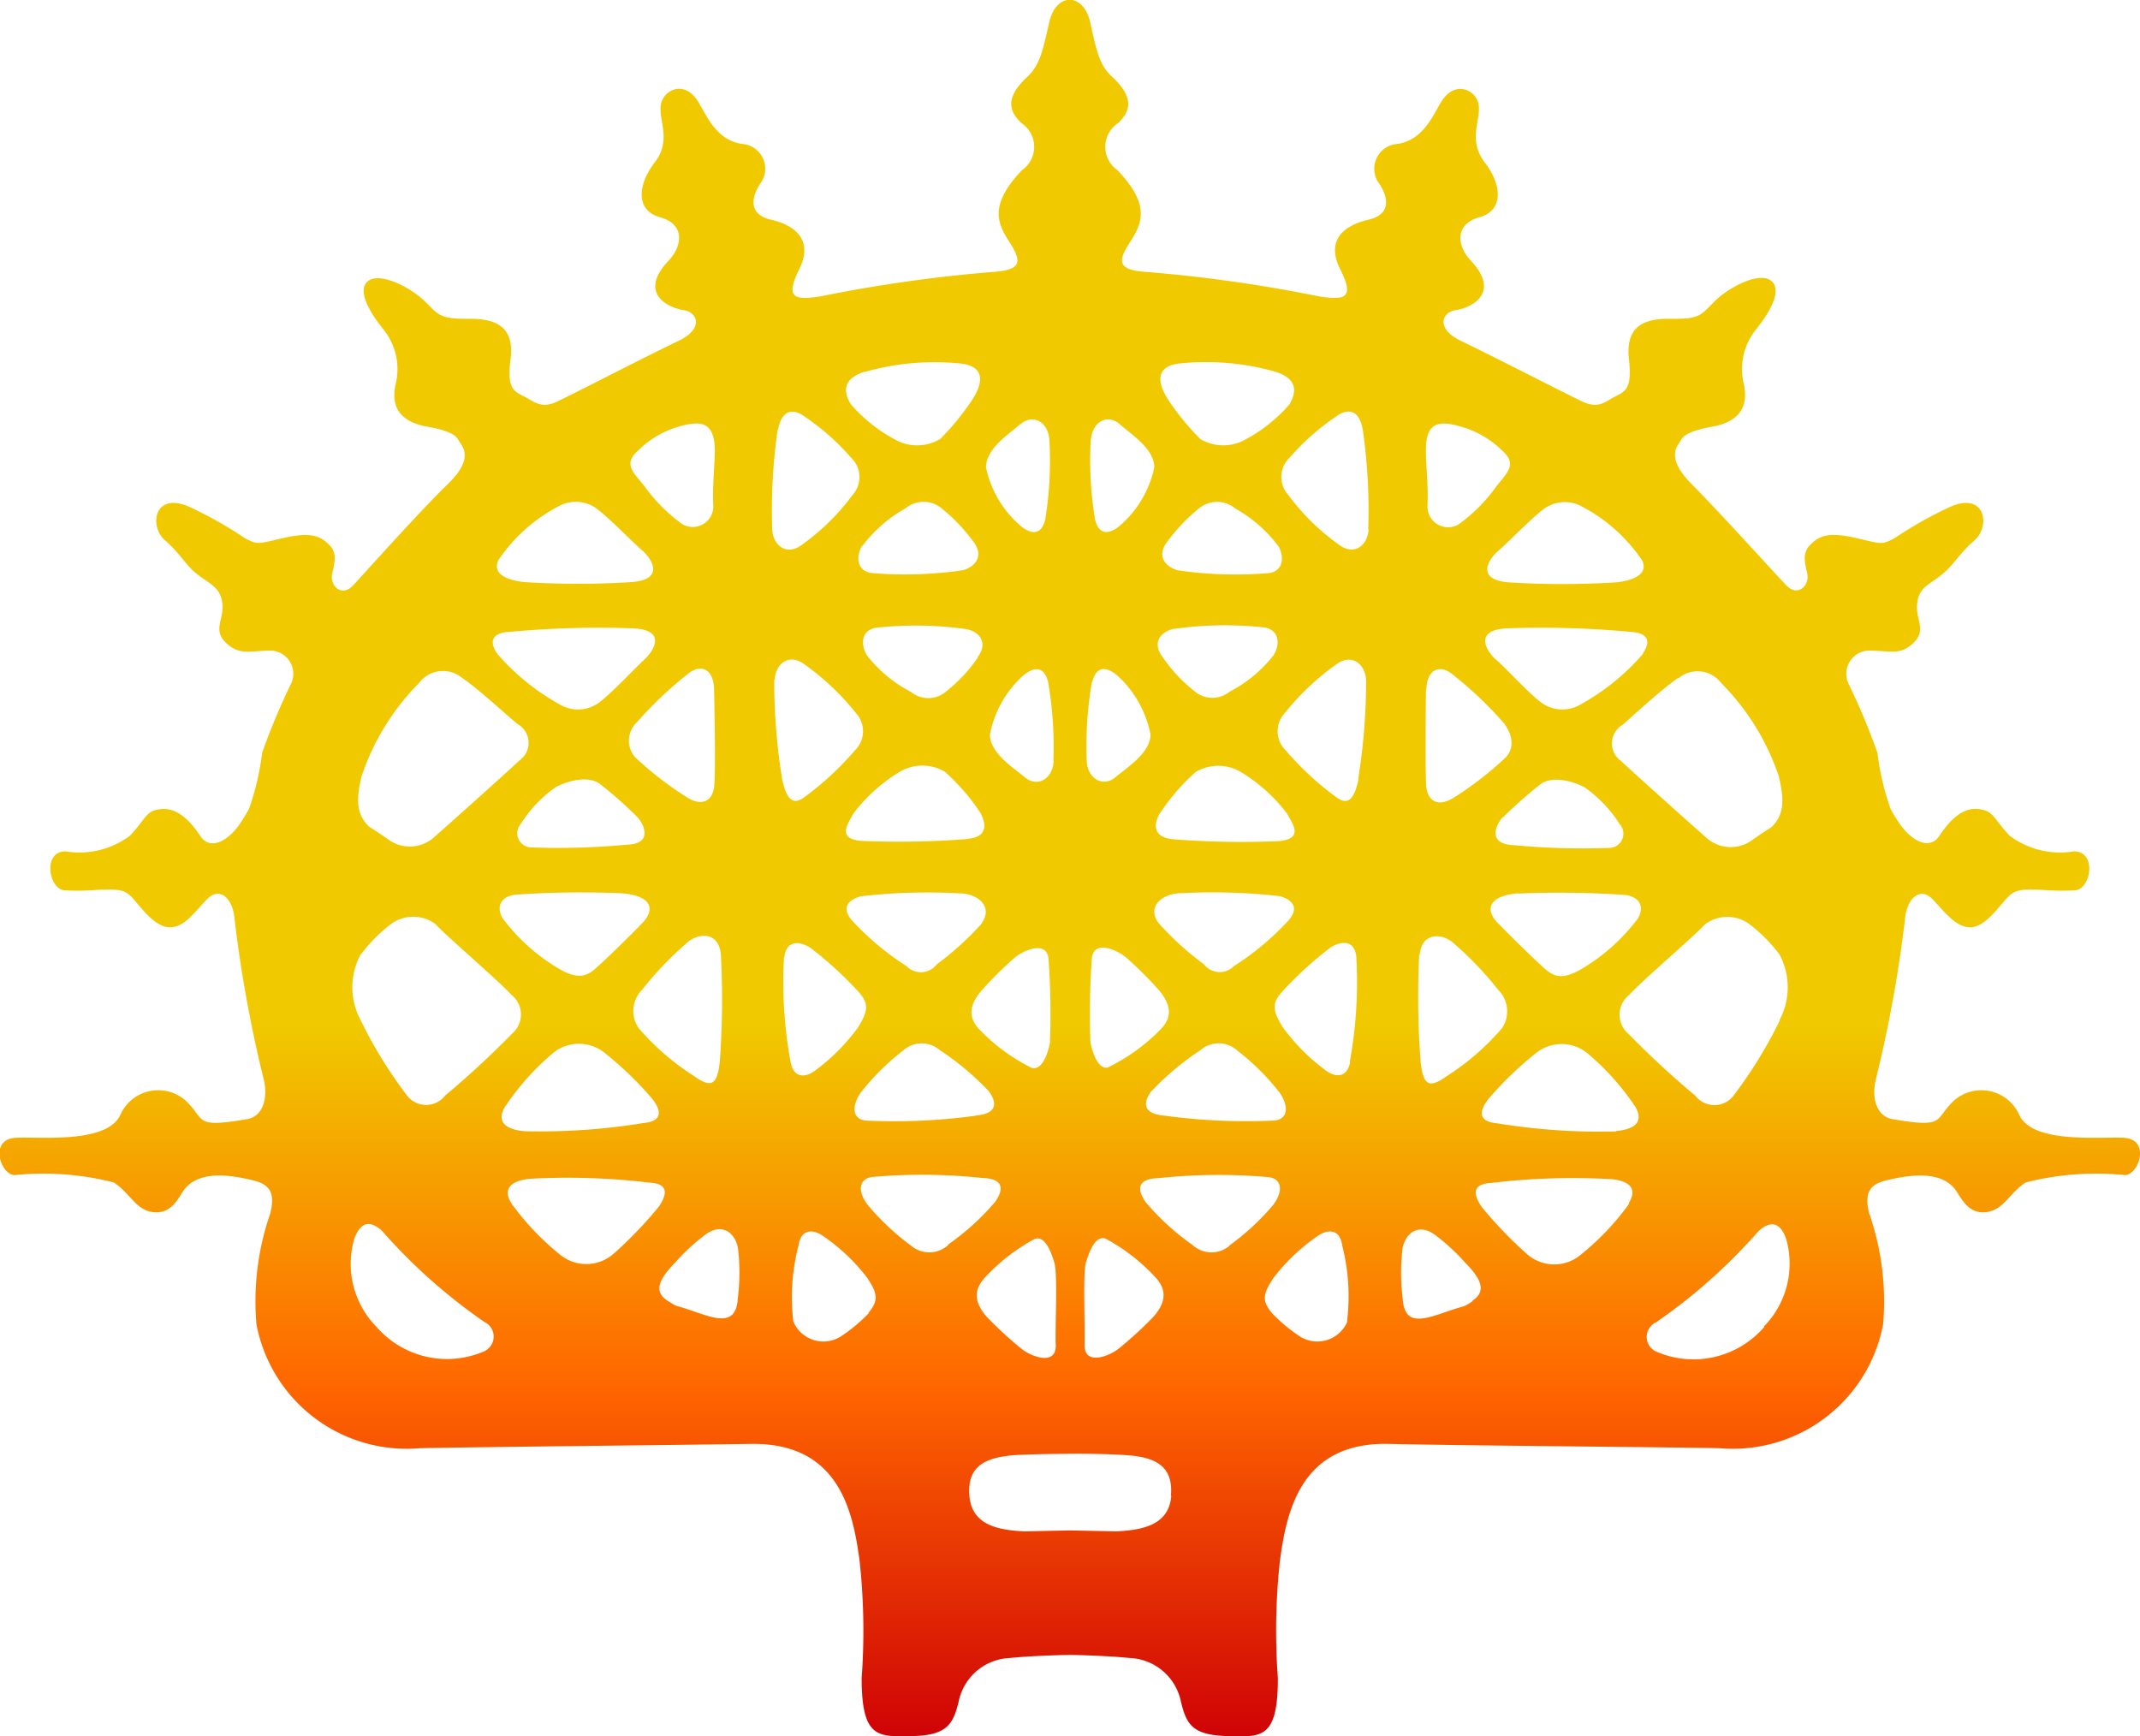 <svg xmlns="http://www.w3.org/2000/svg" xmlns:xlink="http://www.w3.org/1999/xlink" width="38.928" height="31.584" viewBox="0 0 38.928 31.584">
  <defs>
    <linearGradient id="linear-gradient" x1="0.5" y1="0.589" x2="0.5" y2="1" gradientUnits="objectBoundingBox">
      <stop offset="0" stop-color="#f0c900"/>
      <stop offset="0.498" stop-color="#ff6700"/>
      <stop offset="1" stop-color="#ce0006"/>
    </linearGradient>
  </defs>
  <path id="hittite_sun" data-name="hittite sun" d="M-1804.812,51.886c-.4-.03-1.651.122-1.914-.407a.753.753,0,0,0-1.269-.192c-.263.284-.126.415-1.038.259-.29-.049-.383-.373-.312-.7a23.925,23.925,0,0,0,.537-2.946c.031-.364.273-.592.5-.355s.414.5.673.511.5-.331.663-.513.266-.181.658-.168a4.485,4.485,0,0,0,.6.008c.288-.023.4-.7-.016-.709a1.538,1.538,0,0,1-1.172-.281c-.308-.321-.281-.452-.571-.488s-.525.208-.711.488-.535.079-.758-.274c-.057-.091-.1-.154-.133-.227a4.752,4.752,0,0,1-.235-1.009,11.979,11.979,0,0,0-.528-1.261.423.423,0,0,1,.4-.6c.364.006.549.09.788-.144s.031-.416.062-.707.191-.33.431-.517.318-.382.612-.637.2-.886-.432-.614a7.256,7.256,0,0,0-1.017.572c-.237.126-.237.11-.668.008-.545-.13-.707-.045-.866.111s-.1.333-.058.535-.169.425-.376.212-1.208-1.324-1.72-1.839-.25-.71-.2-.812.238-.186.605-.248c.371-.08.635-.28.539-.755a1.148,1.148,0,0,1,.225-1.014c.189-.235.485-.672.282-.866s-.763.092-1.031.353-.264.336-.818.327-.812.195-.75.747-.082.575-.268.676-.3.219-.595.076c-.578-.283-1.378-.7-2.182-1.092-.474-.221-.359-.516-.128-.56.42-.068.793-.377.3-.9-.262-.277-.3-.667.152-.794s.405-.595.1-.993-.09-.736-.11-1.023-.424-.5-.68-.09c-.161.261-.329.7-.8.772a.452.452,0,0,0-.327.729c.154.237.224.551-.2.649s-.791.354-.512.907.044.548-.374.491a26.655,26.655,0,0,0-3.188-.45c-.525-.041-.471-.22-.254-.557s.353-.668-.237-1.29a.518.518,0,0,1,.01-.859c.215-.205.312-.451-.11-.842-.234-.214-.282-.471-.4-1-.061-.265-.219-.4-.37-.4s-.309.131-.37.4c-.122.527-.17.785-.4,1-.422.391-.325.637-.11.842a.518.518,0,0,1,.01.859c-.59.622-.453.954-.237,1.29s.271.516-.254.557a26.651,26.651,0,0,0-3.188.45c-.418.056-.649.062-.374-.491s-.094-.811-.512-.907-.351-.412-.2-.649a.452.452,0,0,0-.327-.729c-.471-.073-.639-.511-.8-.772-.256-.414-.658-.2-.68.09s.194.631-.11,1.023-.354.868.1.993.414.517.152.794c-.5.523-.124.832.3.9.23.044.346.34-.128.56-.8.388-1.6.808-2.182,1.092-.292.142-.41.022-.595-.076s-.341-.124-.268-.676-.2-.753-.75-.747-.554-.073-.818-.327-.82-.535-1.031-.353.092.631.282.866a1.148,1.148,0,0,1,.225,1.014c-.1.475.167.676.538.755.368.062.554.141.606.248s.322.307-.2.812-1.515,1.623-1.72,1.839-.42,0-.376-.212.1-.383-.058-.535-.321-.241-.866-.111c-.431.1-.431.117-.668-.008a7.259,7.259,0,0,0-1.016-.572c-.632-.272-.727.357-.432.614s.373.46.612.637.4.233.431.517-.179.474.063.707.424.151.788.144a.423.423,0,0,1,.4.6,11.975,11.975,0,0,0-.528,1.261,4.782,4.782,0,0,1-.235,1.009c-.037.073-.076.136-.133.227-.222.353-.569.562-.758.274s-.425-.515-.711-.488-.263.167-.571.488a1.538,1.538,0,0,1-1.172.281c-.419.007-.3.686-.016.709a4.483,4.483,0,0,0,.6-.008c.392-.013.5-.015.658.168s.4.515.663.513.44-.27.673-.511.472-.01.5.355a23.9,23.9,0,0,0,.537,2.946c.07.328-.022.652-.312.7-.912.157-.775.026-1.038-.259a.753.753,0,0,0-1.269.192c-.264.529-1.519.377-1.914.407-.473.037-.256.679,0,.677a5.178,5.178,0,0,1,1.8.134c.309.2.4.52.744.542s.449-.318.562-.443c.284-.321.834-.234,1.24-.134.269.07.4.2.3.6a4.869,4.869,0,0,0-.251,2.016,2.781,2.781,0,0,0,2.973,2.253c1.334-.025,4.426-.055,6.025-.078s1.853,1.224,1.974,2.131a11.716,11.716,0,0,1,.037,2.127c0,1.118.309,1.068.932,1.056s.733-.223.831-.619a.991.991,0,0,1,.93-.8c.278-.029.666-.048,1.093-.057.427.009.815.028,1.093.057a.991.991,0,0,1,.93.8c.1.4.2.6.83.619s.934.062.932-1.056a11.738,11.738,0,0,1,.037-2.127c.121-.907.38-2.165,1.975-2.131s4.691.054,6.025.078a2.781,2.781,0,0,0,2.973-2.253,4.869,4.869,0,0,0-.252-2.016c-.1-.4.028-.53.3-.6.406-.1.956-.187,1.24.134.113.125.221.467.562.443s.435-.342.744-.542a5.178,5.178,0,0,1,1.8-.134C-1804.556,52.565-1804.34,51.924-1804.812,51.886Zm-25.537-3.332a15.619,15.619,0,0,1-.019,1.94c-.044.419-.146.5-.465.27a4.539,4.539,0,0,1-1.013-.876.548.548,0,0,1,.068-.7,6.111,6.111,0,0,1,.821-.857C-1830.776,48.166-1830.387,48.114-1830.349,48.554Zm-1.806-1.117c.525.041.632.276.377.542s-.669.665-.848.824-.339.193-.655.015a3.508,3.508,0,0,1-1.037-.925c-.1-.159-.087-.388.228-.43A17.082,17.082,0,0,1-1832.155,47.437Zm-1.832-1.265a2.33,2.33,0,0,1,.644-.672c.208-.107.6-.219.813-.037a7.6,7.6,0,0,1,.664.59c.139.156.269.492-.2.5a13.163,13.163,0,0,1-1.725.05A.259.259,0,0,1-1833.987,46.172Zm3.52-.719c-.016.286-.2.42-.49.244a6.176,6.176,0,0,1-.957-.74.459.459,0,0,1,.039-.632,7.015,7.015,0,0,1,.928-.88c.234-.191.465-.09.474.279S-1830.444,45.165-1830.468,45.453Zm-1.378-6.079a1.732,1.732,0,0,1,.806-.446c.31-.077.572-.077.58.441,0,.284-.046.642-.028,1.011a.374.374,0,0,1-.613.307,3,3,0,0,1-.64-.657C-1831.952,39.77-1832.131,39.626-1831.846,39.375Zm-2.557,2.012a2.985,2.985,0,0,1,1.075-.975.651.651,0,0,1,.677,0c.207.134.712.656.866.786s.445.525-.179.579a15.553,15.553,0,0,1-1.967,0C-1834.17,41.75-1834.517,41.658-1834.4,41.386Zm.164,1.3a17.488,17.488,0,0,1,2.3-.068c.63.032.347.433.194.571s-.643.665-.852.8a.644.644,0,0,1-.678.016,4.145,4.145,0,0,1-1.145-.928C-1834.585,42.831-1834.476,42.71-1834.239,42.684Zm-2.647,2.624a4.385,4.385,0,0,1,1.047-1.7.543.543,0,0,1,.781-.091c.265.172.826.691,1.012.841a.391.391,0,0,1,.041.654c-.286.265-1.356,1.226-1.54,1.383a.662.662,0,0,1-.839.073c-.137-.1-.363-.244-.363-.244C-1837.023,45.968-1836.957,45.638-1836.886,45.308Zm-.01,3.237a2.816,2.816,0,0,1,.564-.564.681.681,0,0,1,.786.011c.189.209,1.175,1.053,1.382,1.287a.456.456,0,0,1,.016.709,16.408,16.408,0,0,1-1.217,1.126.438.438,0,0,1-.709-.02,8.17,8.17,0,0,1-.828-1.35A1.262,1.262,0,0,1-1836.9,48.545Zm2.265,7.211a1.7,1.7,0,0,1-1.988-.439,1.634,1.634,0,0,1-.4-1.595c.079-.216.22-.4.5-.152a10.149,10.149,0,0,0,1.869,1.664A.293.293,0,0,1-1834.631,55.756Zm.356-4.439a4.663,4.663,0,0,1,.85-.957.744.744,0,0,1,.967-.017,6.33,6.33,0,0,1,.855.825c.16.2.215.413-.154.446a11.6,11.6,0,0,1-2.168.149C-1834.291,51.731-1834.429,51.58-1834.275,51.316Zm1.969,2.679a.75.75,0,0,1-.972.01,4.789,4.789,0,0,1-.881-.928c-.16-.255-.031-.412.335-.45a12.454,12.454,0,0,1,2.171.07c.369.018.321.224.17.443A7.546,7.546,0,0,1-1832.306,54Zm2.264.82c-.035.463-.345.38-.733.247-.521-.182-.307-.072-.54-.213-.3-.189-.11-.445.135-.7a3.725,3.725,0,0,1,.541-.5c.322-.248.587-.019.608.312A3.779,3.779,0,0,1-1830.042,54.815Zm8.031-17.018a4.613,4.613,0,0,1,1.758.153c.43.142.354.4.247.589a2.8,2.8,0,0,1-.786.632.821.821,0,0,1-.837,0,4.726,4.726,0,0,1-.568-.69C-1822.453,38.1-1822.4,37.844-1822.011,37.8Zm1.8,3.318c.111.191.1.447-.158.494a7.294,7.294,0,0,1-1.677-.051c-.263-.084-.366-.29-.179-.526a3.212,3.212,0,0,1,.574-.6.513.513,0,0,1,.654,0A2.525,2.525,0,0,1-1820.213,41.116Zm-1.907,1.511a6.6,6.6,0,0,1,1.673-.025c.26.058.266.312.151.5a2.43,2.43,0,0,1-.8.665.5.5,0,0,1-.654-.019,2.779,2.779,0,0,1-.563-.605C-1822.495,42.906-1822.389,42.7-1822.12,42.626Zm-.24,3.347a3.8,3.8,0,0,1,.648-.748.812.812,0,0,1,.838.014,3.051,3.051,0,0,1,.822.746c.1.187.309.454-.141.5a16.061,16.061,0,0,1-1.938-.034C-1822.521,46.413-1822.464,46.152-1822.36,45.973Zm.367,1.461a10.584,10.584,0,0,1,1.812.053c.284.085.327.249.147.45a5.011,5.011,0,0,1-.984.821.363.363,0,0,1-.548-.033,5.463,5.463,0,0,1-.827-.753C-1822.6,47.684-1822.334,47.448-1821.993,47.435Zm-.519,3.593a5.045,5.045,0,0,1,.883-.739.505.505,0,0,1,.674.009,4.345,4.345,0,0,1,.773.771c.178.27.128.485-.11.5a10.939,10.939,0,0,1-1.989-.089C-1822.727,51.443-1822.642,51.2-1822.512,51.028Zm-.786-.426c-.184.051-.287-.242-.331-.451a14.249,14.249,0,0,1,.023-1.5c.011-.392.467-.188.633-.041a6.757,6.757,0,0,1,.592.59c.176.214.276.449.038.7A3.412,3.412,0,0,1-1823.3,50.6Zm-.323-11.412c.025-.345.313-.478.522-.29s.631.445.631.789a1.924,1.924,0,0,1-.608,1.043c-.163.147-.394.237-.471-.105A6.611,6.611,0,0,1-1823.621,39.189Zm.025,4.4c.085-.339.307-.251.473-.1a1.946,1.946,0,0,1,.587,1.06c-.008.337-.431.6-.642.777s-.5.042-.519-.3A6.933,6.933,0,0,1-1823.6,43.594Zm-.115,10.562c.061-.206.17-.494.353-.437a3.453,3.453,0,0,1,.929.725c.228.262.123.5-.063.708a7.138,7.138,0,0,1-.616.564c-.169.142-.637.327-.628-.065S-1823.764,54.365-1823.71,54.155Zm-.549,1.5c.009.392-.46.206-.628.065a7.154,7.154,0,0,1-.616-.564c-.186-.209-.291-.446-.063-.708a3.455,3.455,0,0,1,.929-.725c.182-.056.292.231.353.437S-1824.268,55.256-1824.259,55.65Zm-1.393-5.743c-.238-.256-.138-.491.039-.7a6.741,6.741,0,0,1,.592-.59c.166-.147.622-.351.633.041a14.35,14.35,0,0,1,.023,1.5c-.044.209-.147.5-.332.451A3.412,3.412,0,0,1-1825.652,49.907Zm-.062,1.572a10.937,10.937,0,0,1-1.989.089c-.238-.016-.288-.23-.11-.5a4.341,4.341,0,0,1,.773-.771.505.505,0,0,1,.674-.009,5.038,5.038,0,0,1,.883.739C-1825.353,51.2-1825.268,51.443-1825.715,51.48Zm1.417-6.452c-.022.344-.307.477-.519.3s-.634-.44-.642-.777a1.946,1.946,0,0,1,.587-1.06c.166-.149.387-.238.473.1A6.942,6.942,0,0,1-1824.3,45.028Zm-.6-6.128c.209-.188.5-.056.522.29a6.611,6.611,0,0,1-.074,1.437c-.077.342-.308.252-.471.105a1.924,1.924,0,0,1-.608-1.043C-1825.527,39.344-1825.1,39.079-1824.9,38.9Zm-.7,9.074a5.451,5.451,0,0,1-.827.753.362.362,0,0,1-.548.033,5.014,5.014,0,0,1-.984-.821c-.18-.2-.137-.366.147-.45a10.585,10.585,0,0,1,1.812-.053C-1825.661,47.448-1825.4,47.684-1825.6,47.973Zm-.263-1.527a16.061,16.061,0,0,1-1.938.034c-.45-.041-.243-.308-.141-.5a3.051,3.051,0,0,1,.822-.746.812.812,0,0,1,.838-.014,3.8,3.8,0,0,1,.648.748C-1825.531,46.152-1825.473,46.413-1825.864,46.447Zm.183-3.3a2.782,2.782,0,0,1-.563.605.5.5,0,0,1-.654.019,2.429,2.429,0,0,1-.8-.665c-.115-.191-.109-.445.151-.5a6.6,6.6,0,0,1,1.673.025C-1825.606,42.7-1825.5,42.906-1825.681,43.146Zm-2.1-2.03a2.525,2.525,0,0,1,.786-.686.513.513,0,0,1,.654,0,3.208,3.208,0,0,1,.574.6c.187.236.083.441-.179.526a7.294,7.294,0,0,1-1.677.051C-1827.883,41.563-1827.893,41.307-1827.781,41.116Zm.039-3.165a4.613,4.613,0,0,1,1.758-.153c.391.046.443.3.186.682a4.733,4.733,0,0,1-.568.69.821.821,0,0,1-.838,0,2.8,2.8,0,0,1-.786-.632C-1828.1,38.355-1828.172,38.093-1827.742,37.951Zm-1.575,1.058c.073-.414.309-.38.489-.245a4.288,4.288,0,0,1,.84.744.484.484,0,0,1,.029.679,4.086,4.086,0,0,1-.913.9c-.278.218-.529.029-.549-.266A10.351,10.351,0,0,1-1829.317,39.008Zm-.061,4.542c.019-.3.266-.491.546-.28a4.581,4.581,0,0,1,.931.881.486.486,0,0,1-.015.681,5.446,5.446,0,0,1-.925.855c-.183.134-.313.078-.4-.336A11.092,11.092,0,0,1-1829.378,43.551Zm.179,5.041c.028-.269.228-.318.47-.169a6.73,6.73,0,0,1,.876.8c.187.208.188.34-.012.657a3.635,3.635,0,0,1-.774.777c-.183.138-.391.138-.447-.151A8.044,8.044,0,0,1-1829.2,48.592Zm1.534,6.479a2.932,2.932,0,0,1-.488.41.592.592,0,0,1-.884-.26,3.723,3.723,0,0,1,.095-1.383c.042-.295.255-.3.439-.176a3.538,3.538,0,0,1,.8.752C-1827.486,54.726-1827.484,54.853-1827.665,55.071Zm1.449-1.243a.51.51,0,0,1-.675.018,4.49,4.49,0,0,1-.8-.753c-.188-.255-.146-.471.093-.5a10.34,10.34,0,0,1,1.992.018c.444.012.37.251.241.434A4.457,4.457,0,0,1-1826.216,53.827Zm4.054,4.566c-.043.523-.5.619-.988.646l-.848-.017-.848.017c-.49-.027-.944-.123-.988-.646s.262-.689.784-.738c.209-.016.615-.024,1.051-.028s.842.012,1.051.028C-1822.424,57.7-1822.118,57.871-1822.162,58.393Zm1.059-4.548a.51.51,0,0,1-.675-.018,4.465,4.465,0,0,1-.852-.78c-.128-.183-.2-.423.241-.434a10.341,10.341,0,0,1,1.993-.018c.239.026.281.242.093.5A4.5,4.5,0,0,1-1821.1,53.845Zm2.145,1.375a.592.592,0,0,1-.884.26,2.946,2.946,0,0,1-.487-.41c-.182-.218-.179-.344.038-.657a3.536,3.536,0,0,1,.8-.752c.183-.126.4-.119.438.176A3.723,3.723,0,0,1-1818.958,55.22Zm.05-4.719c-.056.289-.263.289-.447.151a3.633,3.633,0,0,1-.774-.777c-.2-.318-.2-.45-.012-.657a6.748,6.748,0,0,1,.876-.8c.241-.149.442-.1.469.169A8.037,8.037,0,0,1-1818.908,50.5Zm.153-5.149c-.085.413-.215.47-.4.336a5.454,5.454,0,0,1-.925-.855.486.486,0,0,1-.015-.681,4.58,4.58,0,0,1,.931-.881c.28-.21.527-.016.546.28A11.1,11.1,0,0,1-1818.755,45.352Zm.182-4.534c-.02.295-.271.484-.549.266a4.092,4.092,0,0,1-.913-.9.484.484,0,0,1,.029-.679,4.281,4.281,0,0,1,.84-.744c.179-.135.416-.17.489.245A10.339,10.339,0,0,1-1818.573,40.818Zm7.481,8.926a8.187,8.187,0,0,1-.828,1.35.438.438,0,0,1-.709.02,16.455,16.455,0,0,1-1.217-1.126.457.457,0,0,1,.016-.709c.207-.234,1.193-1.078,1.382-1.287a.681.681,0,0,1,.786-.011,2.816,2.816,0,0,1,.564.564A1.263,1.263,0,0,1-1811.092,49.744Zm-4.748-2.307a17.081,17.081,0,0,1,1.936.026c.315.042.331.271.228.43a3.508,3.508,0,0,1-1.038.925c-.316.178-.471.148-.655-.015s-.589-.561-.848-.824S-1816.365,47.478-1815.84,47.437Zm-.288-1.384a7.6,7.6,0,0,1,.664-.59c.214-.183.605-.071.813.037a2.33,2.33,0,0,1,.644.672.259.259,0,0,1-.194.435,13.161,13.161,0,0,1-1.725-.05C-1816.4,46.546-1816.267,46.21-1816.128,46.054Zm3.192-2.533a.542.542,0,0,1,.781.091,4.385,4.385,0,0,1,1.047,1.7c.071.33.137.66-.138.92,0,0-.226.142-.363.244a.662.662,0,0,1-.84-.073c-.183-.157-1.254-1.118-1.54-1.383a.391.391,0,0,1,.041-.654C-1813.763,44.212-1813.2,43.693-1812.936,43.521Zm-.641-.448a4.145,4.145,0,0,1-1.145.928.644.644,0,0,1-.678-.016c-.209-.133-.695-.67-.852-.8s-.437-.539.194-.571a17.49,17.49,0,0,1,2.3.068C-1813.519,42.71-1813.41,42.831-1813.578,43.073Zm-1.089-2.661a2.984,2.984,0,0,1,1.075.975c.114.272-.233.364-.472.39a15.549,15.549,0,0,1-1.966,0c-.625-.054-.338-.447-.179-.579s.659-.652.866-.786A.65.65,0,0,1-1814.667,40.412Zm-2.288-1.483a1.731,1.731,0,0,1,.806.446c.285.251.106.395-.1.656a3,3,0,0,1-.64.657.374.374,0,0,1-.613-.307c.018-.37-.031-.727-.028-1.011C-1817.527,38.852-1817.265,38.852-1816.955,38.929Zm-.568,4.8c.01-.369.24-.47.475-.279a7.039,7.039,0,0,1,.929.88c.205.265.17.5.039.632a6.18,6.18,0,0,1-.957.74c-.292.175-.474.041-.49-.244S-1817.527,44.094-1817.523,43.725Zm-.122,4.83c.038-.44.427-.389.608-.226a6.136,6.136,0,0,1,.821.857.548.548,0,0,1,.067.7,4.533,4.533,0,0,1-1.013.876c-.319.23-.421.149-.465-.27A15.619,15.619,0,0,1-1817.646,48.554Zm.966,6.294c-.233.141-.019.031-.54.213-.388.133-.7.216-.733-.247a3.787,3.787,0,0,1-.012-.853c.021-.331.286-.559.608-.312a3.731,3.731,0,0,1,.541.5C-1816.57,54.4-1816.384,54.66-1816.68,54.849Zm2.844-1.771a4.8,4.8,0,0,1-.881.928.75.75,0,0,1-.972-.01,7.535,7.535,0,0,1-.823-.855c-.151-.218-.2-.425.169-.443a12.458,12.458,0,0,1,2.171-.07C-1813.8,52.666-1813.676,52.823-1813.836,53.077Zm-.234-1.316a11.6,11.6,0,0,1-2.168-.149c-.369-.033-.314-.242-.154-.446a6.316,6.316,0,0,1,.855-.825.744.744,0,0,1,.967.017,4.66,4.66,0,0,1,.85.957C-1813.566,51.58-1813.7,51.731-1814.069,51.762Zm2.694,3.555a1.7,1.7,0,0,1-1.988.439.293.293,0,0,1,.018-.522,10.14,10.14,0,0,0,1.869-1.664c.284-.249.425-.064.5.152A1.634,1.634,0,0,1-1811.375,55.317Z" transform="translate(1843.462 -31.188)" fill="url(#linear-gradient)"/>
</svg>
